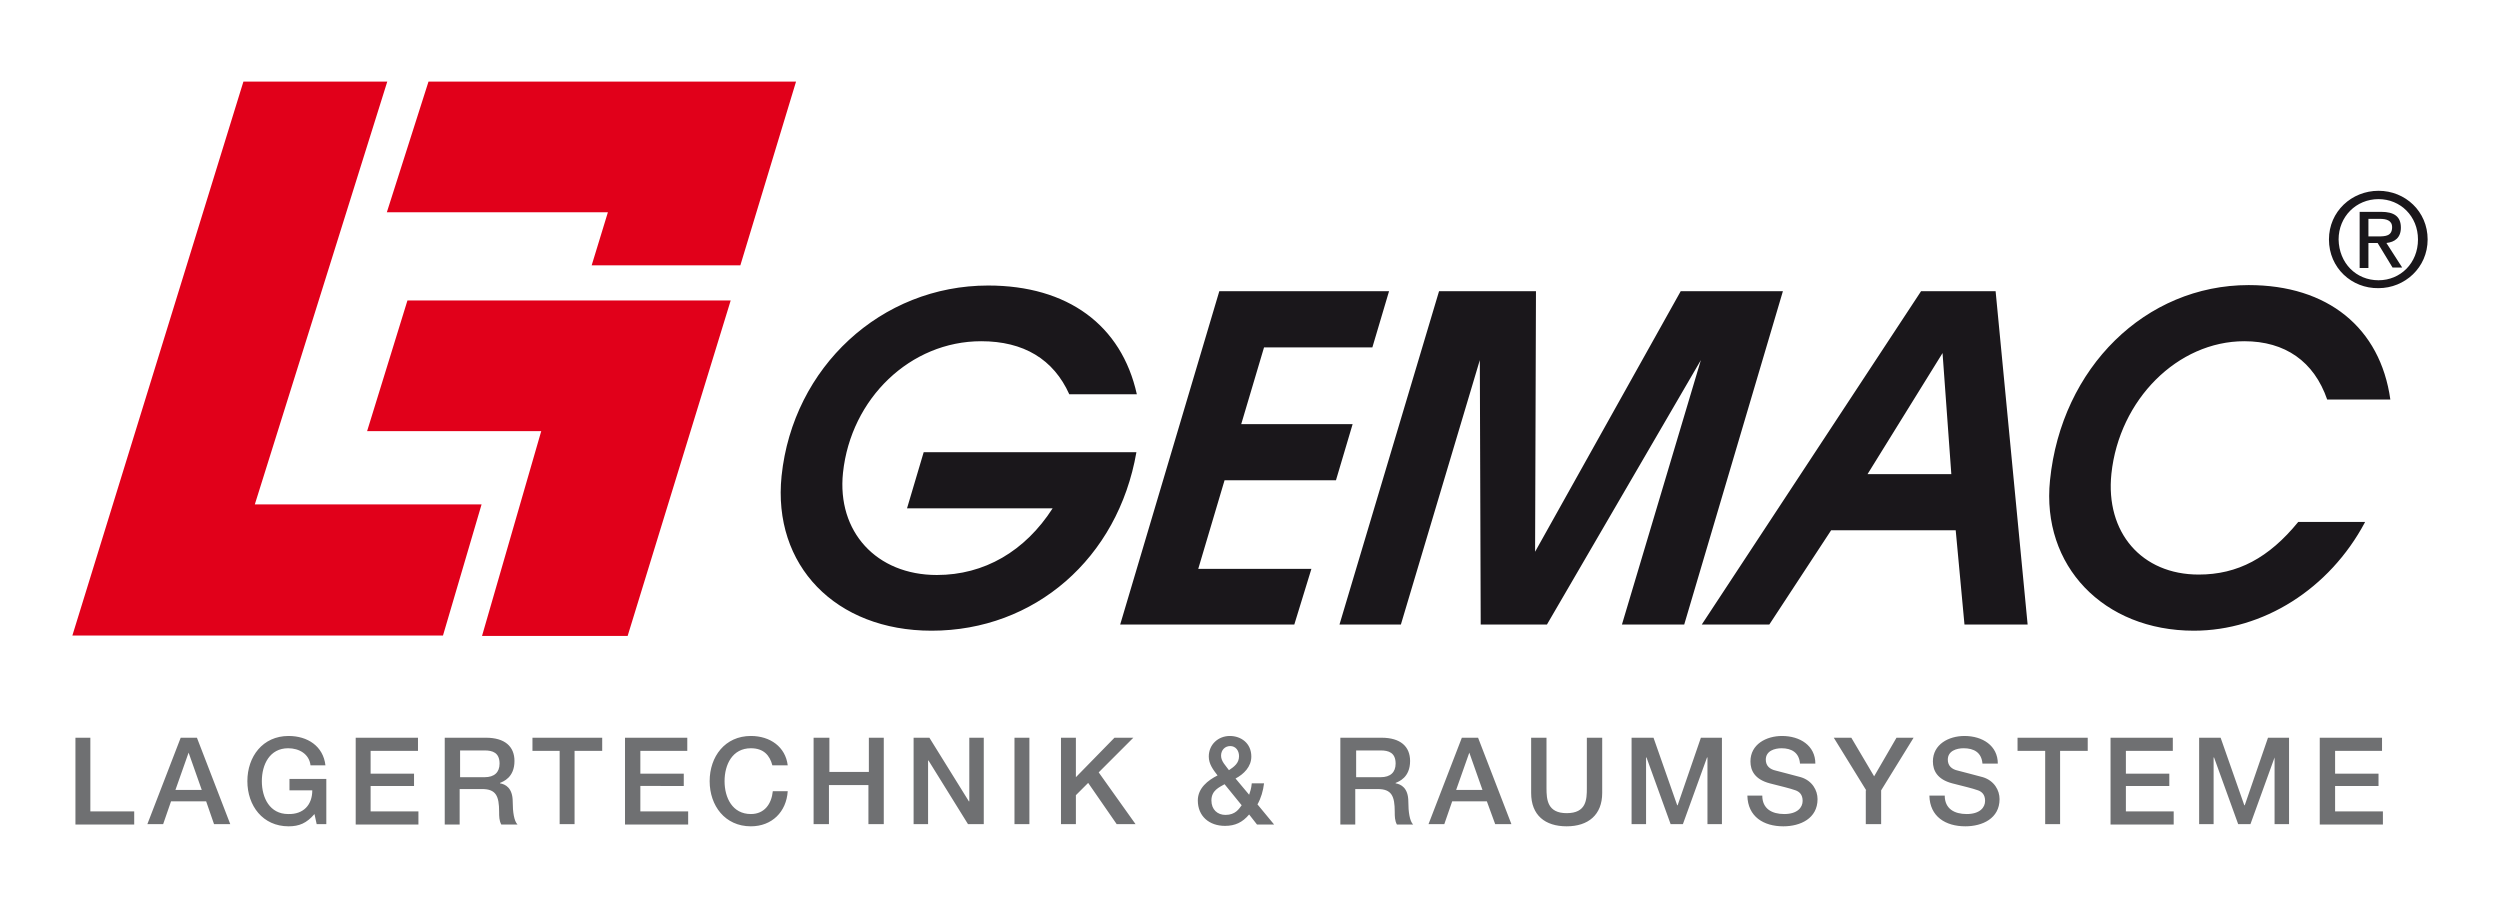 <svg xmlns="http://www.w3.org/2000/svg" xmlns:v="https://vecta.io/nano" viewBox="0 0 570 207"><path d="M531 54.6c0-6.4 5.2-11.1 11.3-11.1s11.2 4.7 11.2 11.1-5.2 11.1-11.2 11.1c-6.1.1-11.3-4.6-11.3-11.1m11.3 9.3c5 0 9-3.9 9-9.3 0-5.3-4-9.2-9-9.2-5.1 0-9.1 4-9.1 9.2.1 5.4 4 9.3 9.1 9.3m-2.3-2.8h-2V48.3h4.9c3 0 4.5 1.1 4.5 3.6 0 2.3-1.4 3.3-3.3 3.5l3.6 5.6h-2.2l-3.4-5.6H540v5.7zm2.3-7.2c1.6 0 3.1-.1 3.1-2.1 0-1.6-1.4-1.9-2.8-1.9H540v4h2.3zm-283.2 49.2c-4.2 24.2-23.2 40.7-46.7 40.7-21.9 0-36.3-14.9-34.2-35.3 2.6-24.8 22.7-43.4 47.1-43.4 18.1 0 30.4 9 33.9 24.8h-15.4c-3.6-8-10.4-12.1-20.1-12.1-16.1 0-29.7 13-31.5 30-1.4 13.4 7.6 23.3 21.4 23.3 10.8 0 20.1-5.4 26.4-15.2h-33.2l3.8-12.8h48.5zm57.6-36.7l-3.8 12.8h-24.7L283 96.7h25.4l-3.8 12.8h-25.4l-6 20.2H299l-3.9 12.7h-39.7l22.6-76zm-11.3 76l22.7-76h22.1l-.2 59.4 33.2-59.4h23.3l-22.5 76h-14.2l18-60.3-35.1 60.3h-15.1l-.2-60.3-18 60.3zm156.9 0h-14.4l-2-21.5h-28.4l-14.1 21.5H388l50-76h17l7.3 76zm-19.4-61.9l-17.1 27.6h19.1l-2-27.6zm96.3 38.6c-8.1 15.2-23.2 24.7-39 24.7-20.6 0-34.8-14.8-32.8-34.3C470 83.8 489.2 65 512.7 65c18 0 30 9.7 32.3 26.1h-14.4c-3-8.7-9.6-13.3-18.9-13.3-15.2 0-28.5 13.3-30.3 30.2-1.4 13.4 6.9 23 19.9 23 8.9 0 16-3.8 22.7-12h15.2z" fill="#1a171b"></path><path d="M55.5 18.6l-39 126.3H101l8.8-29.9H58.1l30.2-96.4zm42.2 0l-9.5 29.8h50.4l-3.7 12.1h33.9l12.7-41.9zm-4.8 49.9h73.7L143.1 145h-33.2l13.5-46.7H83.7z" fill="#e1001a"></path><path d="M17.2 168.2h3.4V185h10v3H17.2v-19.8zm24 0h3.7l7.6 19.7h-3.7l-1.8-5.2h-8l-1.8 5.2h-3.6l7.6-19.7zM40 180.1h6l-3-8.5h0l-3 8.5zm34.4 7.8h-2.2l-.5-2.3c-1.8 2.1-3.5 2.8-5.9 2.8-5.9 0-9.4-4.7-9.4-10.3s3.5-10.3 9.4-10.3c4.3 0 7.9 2.3 8.4 6.7h-3.4c-.3-2.6-2.6-3.9-5.1-3.9-4.2 0-6 3.7-6 7.5s1.8 7.5 6 7.5c3.5.1 5.5-2.1 5.5-5.4H66v-2.6h8.4v10.3zm6.7-19.7h14.2v3H84.5v5.2h9.9v2.8h-9.9v5.8h10.9v3H81.1v-19.8zm20.3 0h9.4c4.3 0 6.5 2 6.5 5.3 0 3.8-2.6 4.7-3.3 5v.1c1.2.2 2.9 1 2.9 4.2 0 2.3.3 4.4 1.1 5.2h-3.7c-.5-.9-.5-1.9-.5-2.9 0-3.6-.7-5.2-3.9-5.2h-5.1v8.1h-3.4v-19.8zm3.4 9h5.7c2.2 0 3.4-1.1 3.4-3.1 0-2.5-1.6-3-3.4-3h-5.6v6.1zm16.6-9h15.9v3H131v16.7h-3.4v-16.7h-6.2v-3zm21.1 0h14.2v3H146v5.2h9.9v2.8H146v5.8h10.9v3h-14.4v-19.8zm33.6 6.3c-.6-2.3-2-3.9-4.9-3.9-4.2 0-6 3.7-6 7.5s1.8 7.5 6 7.5c3.1 0 4.7-2.3 5-5.2h3.4c-.3 4.7-3.6 8-8.4 8-5.9 0-9.4-4.7-9.4-10.3s3.5-10.3 9.4-10.3c4.4 0 7.9 2.5 8.4 6.7h-3.5zm9.5-6.3h3.5v7.8h9v-7.8h3.4v19.7H198V179h-9v8.9h-3.5v-19.7zm22.7 0h3.6l9 14.5h.1v-14.5h3.3v19.7h-3.6l-9-14.5h-.1v14.5h-3.3v-19.7zm23 0h3.4v19.7h-3.4v-19.7zm10.6 0h3.4v9l8.8-9h4.3l-7.9 7.9 8.4 11.8h-4.3l-6.5-9.4-2.8 2.8v6.6h-3.4v-19.7zm42.9 17.5c-1.5 1.8-3.2 2.6-5.5 2.6-3.6 0-6.2-2.2-6.2-5.8 0-2.8 2.3-4.6 4.5-5.7-1-1.3-2-2.6-2-4.3 0-2.8 2.2-4.7 4.8-4.7 2.5 0 4.9 1.6 4.9 4.7 0 2.3-1.7 4-3.6 5l3.1 3.7c.2-.6.5-1.4.6-2.6h2.8c-.2 1.7-.7 3.4-1.5 4.8l3.8 4.6h-3.9l-1.8-2.3zm-5.6-6.9c-1.2.7-3 1.4-3 3.7 0 2.1 1.4 3.3 3.2 3.3 2.3 0 3.1-1.4 3.7-2.2l-3.9-4.8zm-.8-6.5c0 1.3 1.1 2.3 1.8 3.3 1.2-.8 2.3-1.6 2.3-3.2 0-1.3-.8-2.3-2-2.3s-2.1.9-2.1 2.2zm27.2-4.1h9.4c4.3 0 6.5 2 6.5 5.3 0 3.8-2.6 4.7-3.3 5v.1c1.2.2 2.9 1 2.9 4.2 0 2.3.3 4.4 1.1 5.2h-3.7c-.5-.9-.5-1.9-.5-2.9 0-3.6-.7-5.2-3.9-5.2H309v8.1h-3.4v-19.8zm3.5 9h5.7c2.2 0 3.4-1.1 3.4-3.1 0-2.5-1.6-3-3.4-3h-5.6v6.1zm24.2-9h3.7l7.6 19.7h-3.7l-1.9-5.2h-7.9l-1.8 5.2h-3.6l7.6-19.7zm-1.3 11.9h6l-3-8.5h0l-3 8.5zm17.1-11.9h3.5v11.5c0 2.6.2 5.7 4.6 5.7 4.5 0 4.6-3.1 4.6-5.7v-11.5h3.5v12.6c0 5-3.2 7.6-8.1 7.6s-8.1-2.5-8.1-7.6v-12.6zm23 0h4.9l5.4 15.4h.1l5.3-15.4h4.8v19.7h-3.3v-15.2h-.1l-5.5 15.2h-2.8l-5.5-15.2h-.1v15.2H372v-19.7zm29.7 13.2c0 3 2.2 4.2 5 4.2 3 0 4.2-1.5 4.2-3s-.8-2.1-1.6-2.4c-1.4-.5-3.2-.9-5.9-1.6-3.4-.9-4.4-2.9-4.4-5 0-3.9 3.6-5.8 7.2-5.8 4.1 0 7.6 2.2 7.6 6.3h-3.5c-.2-2.5-1.9-3.5-4.2-3.5-1.6 0-3.6.6-3.6 2.6 0 1.4.9 2.2 2.3 2.5.3.1 4.7 1.2 5.7 1.5 2.6.8 3.8 3 3.8 5 0 4.4-3.9 6.2-7.8 6.2-4.5 0-8.1-2.2-8.2-7h3.4zm23.7-1.2l-7.4-12h4l5.2 8.8 5.1-8.8h3.9l-7.4 12v7.7h-3.5v-7.7zm17.9 1.2c0 3 2.2 4.2 5 4.2 3 0 4.2-1.5 4.2-3s-.8-2.1-1.6-2.4c-1.4-.5-3.2-.9-5.9-1.6-3.4-.9-4.4-2.9-4.4-5 0-3.9 3.6-5.8 7.2-5.8 4.1 0 7.6 2.2 7.6 6.3H452c-.2-2.5-1.9-3.5-4.3-3.5-1.6 0-3.6.6-3.6 2.6 0 1.4.9 2.2 2.3 2.5.3.1 4.7 1.2 5.7 1.5 2.6.8 3.8 3 3.8 5 0 4.4-3.9 6.2-7.8 6.2-4.5 0-8.1-2.2-8.2-7h3.5zm16.6-13.2h16v3h-6.3v16.7h-3.4v-16.7H460v-3zm21.2 0h14.2v3h-10.7v5.2h9.9v2.8h-9.9v5.8h10.9v3h-14.4v-19.8zm20.2 0h4.9l5.4 15.4h.1l5.3-15.4h4.8v19.7h-3.3v-15.2h0l-5.5 15.2h-2.8l-5.5-15.2h-.1v15.2h-3.3v-19.7zm27.5 0h14.2v3h-10.7v5.2h9.9v2.8h-9.9v5.8h10.9v3h-14.4v-19.8z" fill="#6f7072"></path></svg>
